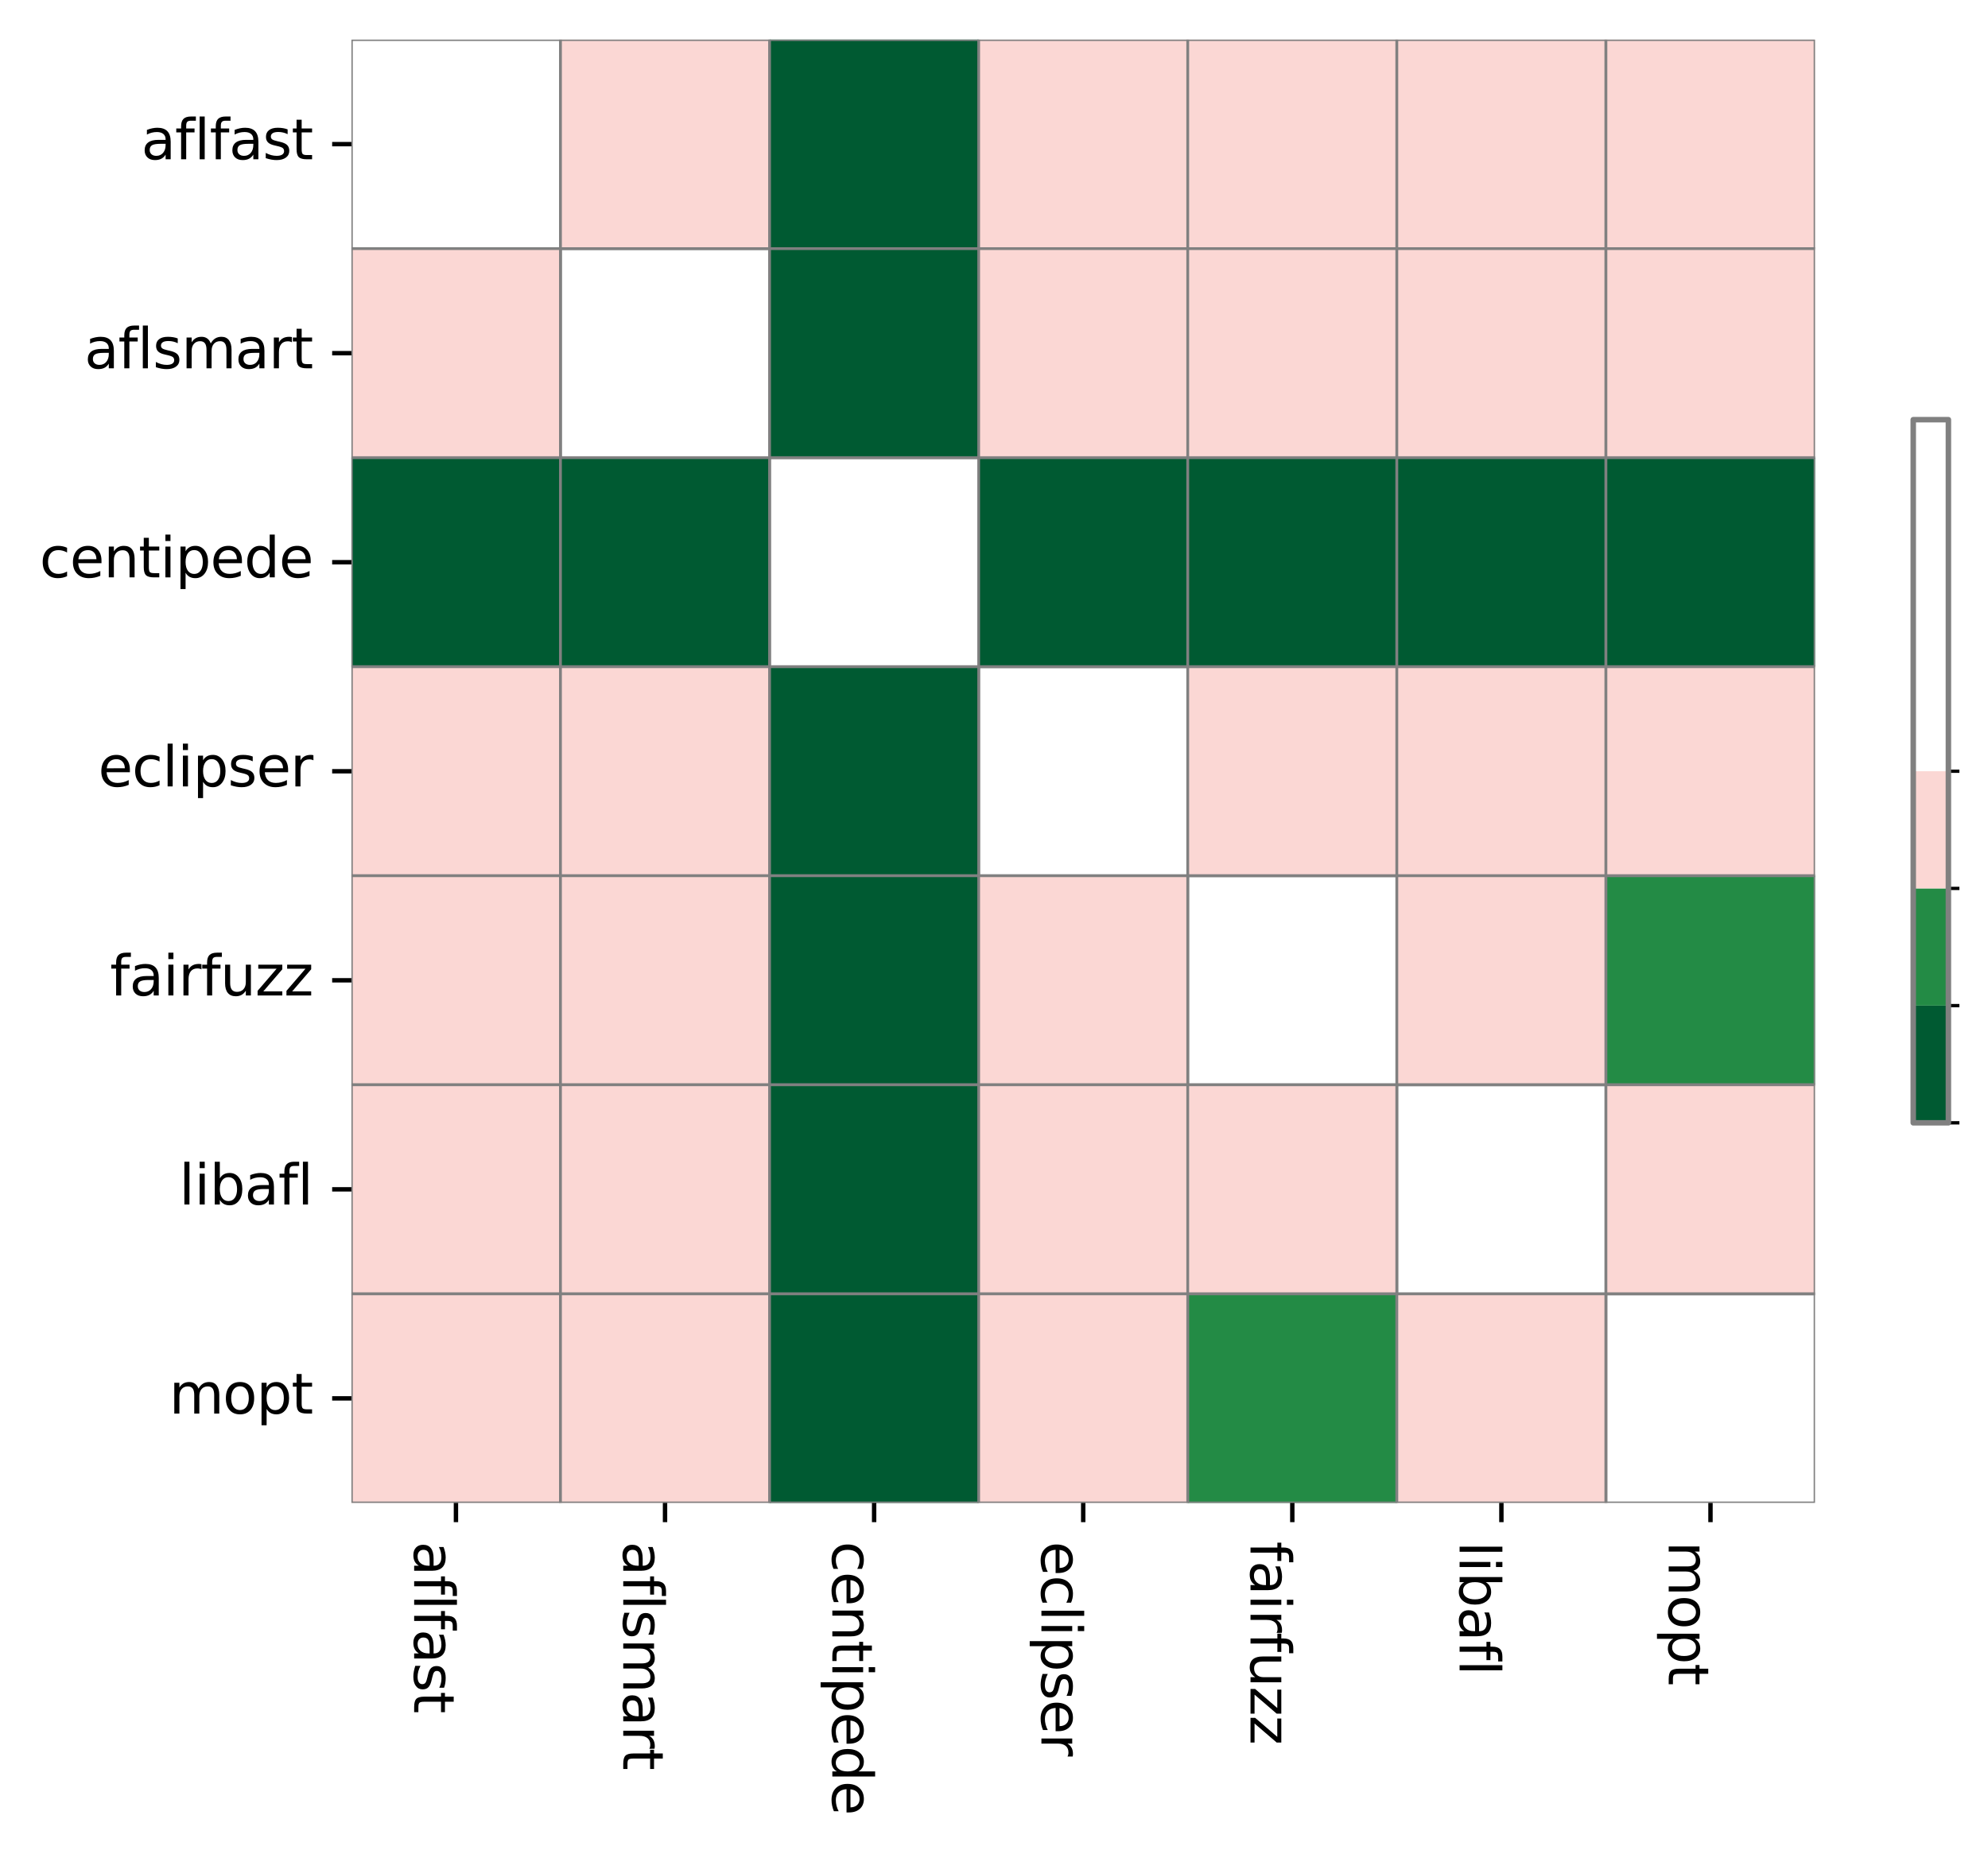 <?xml version="1.0" encoding="utf-8" standalone="no"?>
<!DOCTYPE svg PUBLIC "-//W3C//DTD SVG 1.1//EN"
  "http://www.w3.org/Graphics/SVG/1.1/DTD/svg11.dtd">
<svg xmlns:xlink="http://www.w3.org/1999/xlink" width="361.452pt" height="337.203pt" viewBox="0 0 361.452 337.203" xmlns="http://www.w3.org/2000/svg" version="1.1">
 <defs>
  <style type="text/css">*{stroke-linejoin: round; stroke-linecap: butt}</style>
 </defs>
 <g id="figure_1">
  <g id="patch_1">
   <path d="M 0 337.203 
L 361.452 337.203 
L 361.452 0 
L 0 0 
z
" style="fill: #ffffff"/>
  </g>
  <g id="axes_1">
   <g id="patch_2">
    <path d="M 63.891 273.312 
L 330.003 273.312 
L 330.003 7.2 
L 63.891 7.2 
z
" style="fill: #ffffff"/>
   </g>
   <g id="QuadMesh_1">
    <path d="M 63.891 7.2 
L 101.907 7.2 
L 101.907 45.216 
L 63.891 45.216 
L 63.891 7.2 
" clip-path="url(#pa455ce0157)" style="fill: none; stroke: #808080; stroke-width: 0.5"/>
    <path d="M 101.907 7.2 
L 139.923 7.2 
L 139.923 45.216 
L 101.907 45.216 
L 101.907 7.2 
" clip-path="url(#pa455ce0157)" style="fill: #fbd7d4; stroke: #808080; stroke-width: 0.5"/>
    <path d="M 139.923 7.2 
L 177.939 7.2 
L 177.939 45.216 
L 139.923 45.216 
L 139.923 7.2 
" clip-path="url(#pa455ce0157)" style="fill: #005a32; stroke: #808080; stroke-width: 0.5"/>
    <path d="M 177.939 7.2 
L 215.955 7.2 
L 215.955 45.216 
L 177.939 45.216 
L 177.939 7.2 
" clip-path="url(#pa455ce0157)" style="fill: #fbd7d4; stroke: #808080; stroke-width: 0.5"/>
    <path d="M 215.955 7.2 
L 253.971 7.2 
L 253.971 45.216 
L 215.955 45.216 
L 215.955 7.2 
" clip-path="url(#pa455ce0157)" style="fill: #fbd7d4; stroke: #808080; stroke-width: 0.5"/>
    <path d="M 253.971 7.2 
L 291.987 7.2 
L 291.987 45.216 
L 253.971 45.216 
L 253.971 7.2 
" clip-path="url(#pa455ce0157)" style="fill: #fbd7d4; stroke: #808080; stroke-width: 0.5"/>
    <path d="M 291.987 7.2 
L 330.003 7.2 
L 330.003 45.216 
L 291.987 45.216 
L 291.987 7.2 
" clip-path="url(#pa455ce0157)" style="fill: #fbd7d4; stroke: #808080; stroke-width: 0.5"/>
    <path d="M 63.891 45.216 
L 101.907 45.216 
L 101.907 83.232 
L 63.891 83.232 
L 63.891 45.216 
" clip-path="url(#pa455ce0157)" style="fill: #fbd7d4; stroke: #808080; stroke-width: 0.5"/>
    <path d="M 101.907 45.216 
L 139.923 45.216 
L 139.923 83.232 
L 101.907 83.232 
L 101.907 45.216 
" clip-path="url(#pa455ce0157)" style="fill: none; stroke: #808080; stroke-width: 0.5"/>
    <path d="M 139.923 45.216 
L 177.939 45.216 
L 177.939 83.232 
L 139.923 83.232 
L 139.923 45.216 
" clip-path="url(#pa455ce0157)" style="fill: #005a32; stroke: #808080; stroke-width: 0.5"/>
    <path d="M 177.939 45.216 
L 215.955 45.216 
L 215.955 83.232 
L 177.939 83.232 
L 177.939 45.216 
" clip-path="url(#pa455ce0157)" style="fill: #fbd7d4; stroke: #808080; stroke-width: 0.5"/>
    <path d="M 215.955 45.216 
L 253.971 45.216 
L 253.971 83.232 
L 215.955 83.232 
L 215.955 45.216 
" clip-path="url(#pa455ce0157)" style="fill: #fbd7d4; stroke: #808080; stroke-width: 0.5"/>
    <path d="M 253.971 45.216 
L 291.987 45.216 
L 291.987 83.232 
L 253.971 83.232 
L 253.971 45.216 
" clip-path="url(#pa455ce0157)" style="fill: #fbd7d4; stroke: #808080; stroke-width: 0.5"/>
    <path d="M 291.987 45.216 
L 330.003 45.216 
L 330.003 83.232 
L 291.987 83.232 
L 291.987 45.216 
" clip-path="url(#pa455ce0157)" style="fill: #fbd7d4; stroke: #808080; stroke-width: 0.5"/>
    <path d="M 63.891 83.232 
L 101.907 83.232 
L 101.907 121.248 
L 63.891 121.248 
L 63.891 83.232 
" clip-path="url(#pa455ce0157)" style="fill: #005a32; stroke: #808080; stroke-width: 0.5"/>
    <path d="M 101.907 83.232 
L 139.923 83.232 
L 139.923 121.248 
L 101.907 121.248 
L 101.907 83.232 
" clip-path="url(#pa455ce0157)" style="fill: #005a32; stroke: #808080; stroke-width: 0.5"/>
    <path d="M 139.923 83.232 
L 177.939 83.232 
L 177.939 121.248 
L 139.923 121.248 
L 139.923 83.232 
" clip-path="url(#pa455ce0157)" style="fill: none; stroke: #808080; stroke-width: 0.5"/>
    <path d="M 177.939 83.232 
L 215.955 83.232 
L 215.955 121.248 
L 177.939 121.248 
L 177.939 83.232 
" clip-path="url(#pa455ce0157)" style="fill: #005a32; stroke: #808080; stroke-width: 0.5"/>
    <path d="M 215.955 83.232 
L 253.971 83.232 
L 253.971 121.248 
L 215.955 121.248 
L 215.955 83.232 
" clip-path="url(#pa455ce0157)" style="fill: #005a32; stroke: #808080; stroke-width: 0.5"/>
    <path d="M 253.971 83.232 
L 291.987 83.232 
L 291.987 121.248 
L 253.971 121.248 
L 253.971 83.232 
" clip-path="url(#pa455ce0157)" style="fill: #005a32; stroke: #808080; stroke-width: 0.5"/>
    <path d="M 291.987 83.232 
L 330.003 83.232 
L 330.003 121.248 
L 291.987 121.248 
L 291.987 83.232 
" clip-path="url(#pa455ce0157)" style="fill: #005a32; stroke: #808080; stroke-width: 0.5"/>
    <path d="M 63.891 121.248 
L 101.907 121.248 
L 101.907 159.264 
L 63.891 159.264 
L 63.891 121.248 
" clip-path="url(#pa455ce0157)" style="fill: #fbd7d4; stroke: #808080; stroke-width: 0.5"/>
    <path d="M 101.907 121.248 
L 139.923 121.248 
L 139.923 159.264 
L 101.907 159.264 
L 101.907 121.248 
" clip-path="url(#pa455ce0157)" style="fill: #fbd7d4; stroke: #808080; stroke-width: 0.5"/>
    <path d="M 139.923 121.248 
L 177.939 121.248 
L 177.939 159.264 
L 139.923 159.264 
L 139.923 121.248 
" clip-path="url(#pa455ce0157)" style="fill: #005a32; stroke: #808080; stroke-width: 0.5"/>
    <path d="M 177.939 121.248 
L 215.955 121.248 
L 215.955 159.264 
L 177.939 159.264 
L 177.939 121.248 
" clip-path="url(#pa455ce0157)" style="fill: none; stroke: #808080; stroke-width: 0.5"/>
    <path d="M 215.955 121.248 
L 253.971 121.248 
L 253.971 159.264 
L 215.955 159.264 
L 215.955 121.248 
" clip-path="url(#pa455ce0157)" style="fill: #fbd7d4; stroke: #808080; stroke-width: 0.5"/>
    <path d="M 253.971 121.248 
L 291.987 121.248 
L 291.987 159.264 
L 253.971 159.264 
L 253.971 121.248 
" clip-path="url(#pa455ce0157)" style="fill: #fbd7d4; stroke: #808080; stroke-width: 0.5"/>
    <path d="M 291.987 121.248 
L 330.003 121.248 
L 330.003 159.264 
L 291.987 159.264 
L 291.987 121.248 
" clip-path="url(#pa455ce0157)" style="fill: #fbd7d4; stroke: #808080; stroke-width: 0.5"/>
    <path d="M 63.891 159.264 
L 101.907 159.264 
L 101.907 197.28 
L 63.891 197.28 
L 63.891 159.264 
" clip-path="url(#pa455ce0157)" style="fill: #fbd7d4; stroke: #808080; stroke-width: 0.5"/>
    <path d="M 101.907 159.264 
L 139.923 159.264 
L 139.923 197.28 
L 101.907 197.28 
L 101.907 159.264 
" clip-path="url(#pa455ce0157)" style="fill: #fbd7d4; stroke: #808080; stroke-width: 0.5"/>
    <path d="M 139.923 159.264 
L 177.939 159.264 
L 177.939 197.28 
L 139.923 197.28 
L 139.923 159.264 
" clip-path="url(#pa455ce0157)" style="fill: #005a32; stroke: #808080; stroke-width: 0.5"/>
    <path d="M 177.939 159.264 
L 215.955 159.264 
L 215.955 197.28 
L 177.939 197.28 
L 177.939 159.264 
" clip-path="url(#pa455ce0157)" style="fill: #fbd7d4; stroke: #808080; stroke-width: 0.5"/>
    <path d="M 215.955 159.264 
L 253.971 159.264 
L 253.971 197.28 
L 215.955 197.28 
L 215.955 159.264 
" clip-path="url(#pa455ce0157)" style="fill: none; stroke: #808080; stroke-width: 0.5"/>
    <path d="M 253.971 159.264 
L 291.987 159.264 
L 291.987 197.28 
L 253.971 197.28 
L 253.971 159.264 
" clip-path="url(#pa455ce0157)" style="fill: #fbd7d4; stroke: #808080; stroke-width: 0.5"/>
    <path d="M 291.987 159.264 
L 330.003 159.264 
L 330.003 197.28 
L 291.987 197.28 
L 291.987 159.264 
" clip-path="url(#pa455ce0157)" style="fill: #238b45; stroke: #808080; stroke-width: 0.5"/>
    <path d="M 63.891 197.28 
L 101.907 197.28 
L 101.907 235.296 
L 63.891 235.296 
L 63.891 197.28 
" clip-path="url(#pa455ce0157)" style="fill: #fbd7d4; stroke: #808080; stroke-width: 0.5"/>
    <path d="M 101.907 197.28 
L 139.923 197.28 
L 139.923 235.296 
L 101.907 235.296 
L 101.907 197.28 
" clip-path="url(#pa455ce0157)" style="fill: #fbd7d4; stroke: #808080; stroke-width: 0.5"/>
    <path d="M 139.923 197.28 
L 177.939 197.28 
L 177.939 235.296 
L 139.923 235.296 
L 139.923 197.28 
" clip-path="url(#pa455ce0157)" style="fill: #005a32; stroke: #808080; stroke-width: 0.5"/>
    <path d="M 177.939 197.28 
L 215.955 197.28 
L 215.955 235.296 
L 177.939 235.296 
L 177.939 197.28 
" clip-path="url(#pa455ce0157)" style="fill: #fbd7d4; stroke: #808080; stroke-width: 0.5"/>
    <path d="M 215.955 197.28 
L 253.971 197.28 
L 253.971 235.296 
L 215.955 235.296 
L 215.955 197.28 
" clip-path="url(#pa455ce0157)" style="fill: #fbd7d4; stroke: #808080; stroke-width: 0.5"/>
    <path d="M 253.971 197.28 
L 291.987 197.28 
L 291.987 235.296 
L 253.971 235.296 
L 253.971 197.28 
" clip-path="url(#pa455ce0157)" style="fill: none; stroke: #808080; stroke-width: 0.5"/>
    <path d="M 291.987 197.28 
L 330.003 197.28 
L 330.003 235.296 
L 291.987 235.296 
L 291.987 197.28 
" clip-path="url(#pa455ce0157)" style="fill: #fbd7d4; stroke: #808080; stroke-width: 0.5"/>
    <path d="M 63.891 235.296 
L 101.907 235.296 
L 101.907 273.312 
L 63.891 273.312 
L 63.891 235.296 
" clip-path="url(#pa455ce0157)" style="fill: #fbd7d4; stroke: #808080; stroke-width: 0.5"/>
    <path d="M 101.907 235.296 
L 139.923 235.296 
L 139.923 273.312 
L 101.907 273.312 
L 101.907 235.296 
" clip-path="url(#pa455ce0157)" style="fill: #fbd7d4; stroke: #808080; stroke-width: 0.5"/>
    <path d="M 139.923 235.296 
L 177.939 235.296 
L 177.939 273.312 
L 139.923 273.312 
L 139.923 235.296 
" clip-path="url(#pa455ce0157)" style="fill: #005a32; stroke: #808080; stroke-width: 0.5"/>
    <path d="M 177.939 235.296 
L 215.955 235.296 
L 215.955 273.312 
L 177.939 273.312 
L 177.939 235.296 
" clip-path="url(#pa455ce0157)" style="fill: #fbd7d4; stroke: #808080; stroke-width: 0.5"/>
    <path d="M 215.955 235.296 
L 253.971 235.296 
L 253.971 273.312 
L 215.955 273.312 
L 215.955 235.296 
" clip-path="url(#pa455ce0157)" style="fill: #238b45; stroke: #808080; stroke-width: 0.5"/>
    <path d="M 253.971 235.296 
L 291.987 235.296 
L 291.987 273.312 
L 253.971 273.312 
L 253.971 235.296 
" clip-path="url(#pa455ce0157)" style="fill: #fbd7d4; stroke: #808080; stroke-width: 0.5"/>
    <path d="M 291.987 235.296 
L 330.003 235.296 
L 330.003 273.312 
L 291.987 273.312 
L 291.987 235.296 
" clip-path="url(#pa455ce0157)" style="fill: none; stroke: #808080; stroke-width: 0.5"/>
   </g>
   <g id="matplotlib.axis_1">
    <g id="xtick_1">
     <g id="line2d_1">
      <defs>
       <path id="meedd844127" d="M 0 0 
L 0 3.5 
" style="stroke: #000000; stroke-width: 0.8"/>
      </defs>
      <g>
       <use xlink:href="#meedd844127" x="82.899" y="273.312" style="stroke: #000000; stroke-width: 0.8"/>
      </g>
     </g>
     <g id="text_1">
      <!-- aflfast -->
      <g transform="translate(75.3 280.312) rotate(-270) scale(0.1 -0.1)">
       <defs>
        <path id="DejaVuSans-61" d="M 2194 1759 
Q 1497 1759 1228 1600 
Q 959 1441 959 1056 
Q 959 750 1161 570 
Q 1363 391 1709 391 
Q 2188 391 2477 730 
Q 2766 1069 2766 1631 
L 2766 1759 
L 2194 1759 
z
M 3341 1997 
L 3341 0 
L 2766 0 
L 2766 531 
Q 2569 213 2275 61 
Q 1981 -91 1556 -91 
Q 1019 -91 701 211 
Q 384 513 384 1019 
Q 384 1609 779 1909 
Q 1175 2209 1959 2209 
L 2766 2209 
L 2766 2266 
Q 2766 2663 2505 2880 
Q 2244 3097 1772 3097 
Q 1472 3097 1187 3025 
Q 903 2953 641 2809 
L 641 3341 
Q 956 3463 1253 3523 
Q 1550 3584 1831 3584 
Q 2591 3584 2966 3190 
Q 3341 2797 3341 1997 
z
" transform="scale(0.016)"/>
        <path id="DejaVuSans-66" d="M 2375 4863 
L 2375 4384 
L 1825 4384 
Q 1516 4384 1395 4259 
Q 1275 4134 1275 3809 
L 1275 3500 
L 2222 3500 
L 2222 3053 
L 1275 3053 
L 1275 0 
L 697 0 
L 697 3053 
L 147 3053 
L 147 3500 
L 697 3500 
L 697 3744 
Q 697 4328 969 4595 
Q 1241 4863 1831 4863 
L 2375 4863 
z
" transform="scale(0.016)"/>
        <path id="DejaVuSans-6c" d="M 603 4863 
L 1178 4863 
L 1178 0 
L 603 0 
L 603 4863 
z
" transform="scale(0.016)"/>
        <path id="DejaVuSans-73" d="M 2834 3397 
L 2834 2853 
Q 2591 2978 2328 3040 
Q 2066 3103 1784 3103 
Q 1356 3103 1142 2972 
Q 928 2841 928 2578 
Q 928 2378 1081 2264 
Q 1234 2150 1697 2047 
L 1894 2003 
Q 2506 1872 2764 1633 
Q 3022 1394 3022 966 
Q 3022 478 2636 193 
Q 2250 -91 1575 -91 
Q 1294 -91 989 -36 
Q 684 19 347 128 
L 347 722 
Q 666 556 975 473 
Q 1284 391 1588 391 
Q 1994 391 2212 530 
Q 2431 669 2431 922 
Q 2431 1156 2273 1281 
Q 2116 1406 1581 1522 
L 1381 1569 
Q 847 1681 609 1914 
Q 372 2147 372 2553 
Q 372 3047 722 3315 
Q 1072 3584 1716 3584 
Q 2034 3584 2315 3537 
Q 2597 3491 2834 3397 
z
" transform="scale(0.016)"/>
        <path id="DejaVuSans-74" d="M 1172 4494 
L 1172 3500 
L 2356 3500 
L 2356 3053 
L 1172 3053 
L 1172 1153 
Q 1172 725 1289 603 
Q 1406 481 1766 481 
L 2356 481 
L 2356 0 
L 1766 0 
Q 1100 0 847 248 
Q 594 497 594 1153 
L 594 3053 
L 172 3053 
L 172 3500 
L 594 3500 
L 594 4494 
L 1172 4494 
z
" transform="scale(0.016)"/>
       </defs>
       <use xlink:href="#DejaVuSans-61"/>
       <use xlink:href="#DejaVuSans-66" x="61.279"/>
       <use xlink:href="#DejaVuSans-6c" x="96.484"/>
       <use xlink:href="#DejaVuSans-66" x="124.268"/>
       <use xlink:href="#DejaVuSans-61" x="159.473"/>
       <use xlink:href="#DejaVuSans-73" x="220.752"/>
       <use xlink:href="#DejaVuSans-74" x="272.852"/>
      </g>
     </g>
    </g>
    <g id="xtick_2">
     <g id="line2d_2">
      <g>
       <use xlink:href="#meedd844127" x="120.915" y="273.312" style="stroke: #000000; stroke-width: 0.8"/>
      </g>
     </g>
     <g id="text_2">
      <!-- aflsmart -->
      <g transform="translate(113.316 280.312) rotate(-270) scale(0.1 -0.1)">
       <defs>
        <path id="DejaVuSans-6d" d="M 3328 2828 
Q 3544 3216 3844 3400 
Q 4144 3584 4550 3584 
Q 5097 3584 5394 3201 
Q 5691 2819 5691 2113 
L 5691 0 
L 5113 0 
L 5113 2094 
Q 5113 2597 4934 2840 
Q 4756 3084 4391 3084 
Q 3944 3084 3684 2787 
Q 3425 2491 3425 1978 
L 3425 0 
L 2847 0 
L 2847 2094 
Q 2847 2600 2669 2842 
Q 2491 3084 2119 3084 
Q 1678 3084 1418 2786 
Q 1159 2488 1159 1978 
L 1159 0 
L 581 0 
L 581 3500 
L 1159 3500 
L 1159 2956 
Q 1356 3278 1631 3431 
Q 1906 3584 2284 3584 
Q 2666 3584 2933 3390 
Q 3200 3197 3328 2828 
z
" transform="scale(0.016)"/>
        <path id="DejaVuSans-72" d="M 2631 2963 
Q 2534 3019 2420 3045 
Q 2306 3072 2169 3072 
Q 1681 3072 1420 2755 
Q 1159 2438 1159 1844 
L 1159 0 
L 581 0 
L 581 3500 
L 1159 3500 
L 1159 2956 
Q 1341 3275 1631 3429 
Q 1922 3584 2338 3584 
Q 2397 3584 2469 3576 
Q 2541 3569 2628 3553 
L 2631 2963 
z
" transform="scale(0.016)"/>
       </defs>
       <use xlink:href="#DejaVuSans-61"/>
       <use xlink:href="#DejaVuSans-66" x="61.279"/>
       <use xlink:href="#DejaVuSans-6c" x="96.484"/>
       <use xlink:href="#DejaVuSans-73" x="124.268"/>
       <use xlink:href="#DejaVuSans-6d" x="176.367"/>
       <use xlink:href="#DejaVuSans-61" x="273.779"/>
       <use xlink:href="#DejaVuSans-72" x="335.059"/>
       <use xlink:href="#DejaVuSans-74" x="376.172"/>
      </g>
     </g>
    </g>
    <g id="xtick_3">
     <g id="line2d_3">
      <g>
       <use xlink:href="#meedd844127" x="158.931" y="273.312" style="stroke: #000000; stroke-width: 0.8"/>
      </g>
     </g>
     <g id="text_3">
      <!-- centipede -->
      <g transform="translate(151.332 280.312) rotate(-270) scale(0.1 -0.1)">
       <defs>
        <path id="DejaVuSans-63" d="M 3122 3366 
L 3122 2828 
Q 2878 2963 2633 3030 
Q 2388 3097 2138 3097 
Q 1578 3097 1268 2742 
Q 959 2388 959 1747 
Q 959 1106 1268 751 
Q 1578 397 2138 397 
Q 2388 397 2633 464 
Q 2878 531 3122 666 
L 3122 134 
Q 2881 22 2623 -34 
Q 2366 -91 2075 -91 
Q 1284 -91 818 406 
Q 353 903 353 1747 
Q 353 2603 823 3093 
Q 1294 3584 2113 3584 
Q 2378 3584 2631 3529 
Q 2884 3475 3122 3366 
z
" transform="scale(0.016)"/>
        <path id="DejaVuSans-65" d="M 3597 1894 
L 3597 1613 
L 953 1613 
Q 991 1019 1311 708 
Q 1631 397 2203 397 
Q 2534 397 2845 478 
Q 3156 559 3463 722 
L 3463 178 
Q 3153 47 2828 -22 
Q 2503 -91 2169 -91 
Q 1331 -91 842 396 
Q 353 884 353 1716 
Q 353 2575 817 3079 
Q 1281 3584 2069 3584 
Q 2775 3584 3186 3129 
Q 3597 2675 3597 1894 
z
M 3022 2063 
Q 3016 2534 2758 2815 
Q 2500 3097 2075 3097 
Q 1594 3097 1305 2825 
Q 1016 2553 972 2059 
L 3022 2063 
z
" transform="scale(0.016)"/>
        <path id="DejaVuSans-6e" d="M 3513 2113 
L 3513 0 
L 2938 0 
L 2938 2094 
Q 2938 2591 2744 2837 
Q 2550 3084 2163 3084 
Q 1697 3084 1428 2787 
Q 1159 2491 1159 1978 
L 1159 0 
L 581 0 
L 581 3500 
L 1159 3500 
L 1159 2956 
Q 1366 3272 1645 3428 
Q 1925 3584 2291 3584 
Q 2894 3584 3203 3211 
Q 3513 2838 3513 2113 
z
" transform="scale(0.016)"/>
        <path id="DejaVuSans-69" d="M 603 3500 
L 1178 3500 
L 1178 0 
L 603 0 
L 603 3500 
z
M 603 4863 
L 1178 4863 
L 1178 4134 
L 603 4134 
L 603 4863 
z
" transform="scale(0.016)"/>
        <path id="DejaVuSans-70" d="M 1159 525 
L 1159 -1331 
L 581 -1331 
L 581 3500 
L 1159 3500 
L 1159 2969 
Q 1341 3281 1617 3432 
Q 1894 3584 2278 3584 
Q 2916 3584 3314 3078 
Q 3713 2572 3713 1747 
Q 3713 922 3314 415 
Q 2916 -91 2278 -91 
Q 1894 -91 1617 61 
Q 1341 213 1159 525 
z
M 3116 1747 
Q 3116 2381 2855 2742 
Q 2594 3103 2138 3103 
Q 1681 3103 1420 2742 
Q 1159 2381 1159 1747 
Q 1159 1113 1420 752 
Q 1681 391 2138 391 
Q 2594 391 2855 752 
Q 3116 1113 3116 1747 
z
" transform="scale(0.016)"/>
        <path id="DejaVuSans-64" d="M 2906 2969 
L 2906 4863 
L 3481 4863 
L 3481 0 
L 2906 0 
L 2906 525 
Q 2725 213 2448 61 
Q 2172 -91 1784 -91 
Q 1150 -91 751 415 
Q 353 922 353 1747 
Q 353 2572 751 3078 
Q 1150 3584 1784 3584 
Q 2172 3584 2448 3432 
Q 2725 3281 2906 2969 
z
M 947 1747 
Q 947 1113 1208 752 
Q 1469 391 1925 391 
Q 2381 391 2643 752 
Q 2906 1113 2906 1747 
Q 2906 2381 2643 2742 
Q 2381 3103 1925 3103 
Q 1469 3103 1208 2742 
Q 947 2381 947 1747 
z
" transform="scale(0.016)"/>
       </defs>
       <use xlink:href="#DejaVuSans-63"/>
       <use xlink:href="#DejaVuSans-65" x="54.98"/>
       <use xlink:href="#DejaVuSans-6e" x="116.504"/>
       <use xlink:href="#DejaVuSans-74" x="179.883"/>
       <use xlink:href="#DejaVuSans-69" x="219.092"/>
       <use xlink:href="#DejaVuSans-70" x="246.875"/>
       <use xlink:href="#DejaVuSans-65" x="310.352"/>
       <use xlink:href="#DejaVuSans-64" x="371.875"/>
       <use xlink:href="#DejaVuSans-65" x="435.352"/>
      </g>
     </g>
    </g>
    <g id="xtick_4">
     <g id="line2d_4">
      <g>
       <use xlink:href="#meedd844127" x="196.947" y="273.312" style="stroke: #000000; stroke-width: 0.8"/>
      </g>
     </g>
     <g id="text_4">
      <!-- eclipser -->
      <g transform="translate(189.348 280.312) rotate(-270) scale(0.1 -0.1)">
       <use xlink:href="#DejaVuSans-65"/>
       <use xlink:href="#DejaVuSans-63" x="61.523"/>
       <use xlink:href="#DejaVuSans-6c" x="116.504"/>
       <use xlink:href="#DejaVuSans-69" x="144.287"/>
       <use xlink:href="#DejaVuSans-70" x="172.07"/>
       <use xlink:href="#DejaVuSans-73" x="235.547"/>
       <use xlink:href="#DejaVuSans-65" x="287.646"/>
       <use xlink:href="#DejaVuSans-72" x="349.17"/>
      </g>
     </g>
    </g>
    <g id="xtick_5">
     <g id="line2d_5">
      <g>
       <use xlink:href="#meedd844127" x="234.963" y="273.312" style="stroke: #000000; stroke-width: 0.8"/>
      </g>
     </g>
     <g id="text_5">
      <!-- fairfuzz -->
      <g transform="translate(227.364 280.312) rotate(-270) scale(0.1 -0.1)">
       <defs>
        <path id="DejaVuSans-75" d="M 544 1381 
L 544 3500 
L 1119 3500 
L 1119 1403 
Q 1119 906 1312 657 
Q 1506 409 1894 409 
Q 2359 409 2629 706 
Q 2900 1003 2900 1516 
L 2900 3500 
L 3475 3500 
L 3475 0 
L 2900 0 
L 2900 538 
Q 2691 219 2414 64 
Q 2138 -91 1772 -91 
Q 1169 -91 856 284 
Q 544 659 544 1381 
z
M 1991 3584 
L 1991 3584 
z
" transform="scale(0.016)"/>
        <path id="DejaVuSans-7a" d="M 353 3500 
L 3084 3500 
L 3084 2975 
L 922 459 
L 3084 459 
L 3084 0 
L 275 0 
L 275 525 
L 2438 3041 
L 353 3041 
L 353 3500 
z
" transform="scale(0.016)"/>
       </defs>
       <use xlink:href="#DejaVuSans-66"/>
       <use xlink:href="#DejaVuSans-61" x="35.205"/>
       <use xlink:href="#DejaVuSans-69" x="96.484"/>
       <use xlink:href="#DejaVuSans-72" x="124.268"/>
       <use xlink:href="#DejaVuSans-66" x="165.381"/>
       <use xlink:href="#DejaVuSans-75" x="200.586"/>
       <use xlink:href="#DejaVuSans-7a" x="263.965"/>
       <use xlink:href="#DejaVuSans-7a" x="316.455"/>
      </g>
     </g>
    </g>
    <g id="xtick_6">
     <g id="line2d_6">
      <g>
       <use xlink:href="#meedd844127" x="272.979" y="273.312" style="stroke: #000000; stroke-width: 0.8"/>
      </g>
     </g>
     <g id="text_6">
      <!-- libafl -->
      <g transform="translate(265.38 280.312) rotate(-270) scale(0.1 -0.1)">
       <defs>
        <path id="DejaVuSans-62" d="M 3116 1747 
Q 3116 2381 2855 2742 
Q 2594 3103 2138 3103 
Q 1681 3103 1420 2742 
Q 1159 2381 1159 1747 
Q 1159 1113 1420 752 
Q 1681 391 2138 391 
Q 2594 391 2855 752 
Q 3116 1113 3116 1747 
z
M 1159 2969 
Q 1341 3281 1617 3432 
Q 1894 3584 2278 3584 
Q 2916 3584 3314 3078 
Q 3713 2572 3713 1747 
Q 3713 922 3314 415 
Q 2916 -91 2278 -91 
Q 1894 -91 1617 61 
Q 1341 213 1159 525 
L 1159 0 
L 581 0 
L 581 4863 
L 1159 4863 
L 1159 2969 
z
" transform="scale(0.016)"/>
       </defs>
       <use xlink:href="#DejaVuSans-6c"/>
       <use xlink:href="#DejaVuSans-69" x="27.783"/>
       <use xlink:href="#DejaVuSans-62" x="55.566"/>
       <use xlink:href="#DejaVuSans-61" x="119.043"/>
       <use xlink:href="#DejaVuSans-66" x="180.322"/>
       <use xlink:href="#DejaVuSans-6c" x="215.527"/>
      </g>
     </g>
    </g>
    <g id="xtick_7">
     <g id="line2d_7">
      <g>
       <use xlink:href="#meedd844127" x="310.995" y="273.312" style="stroke: #000000; stroke-width: 0.8"/>
      </g>
     </g>
     <g id="text_7">
      <!-- mopt -->
      <g transform="translate(303.396 280.312) rotate(-270) scale(0.1 -0.1)">
       <defs>
        <path id="DejaVuSans-6f" d="M 1959 3097 
Q 1497 3097 1228 2736 
Q 959 2375 959 1747 
Q 959 1119 1226 758 
Q 1494 397 1959 397 
Q 2419 397 2687 759 
Q 2956 1122 2956 1747 
Q 2956 2369 2687 2733 
Q 2419 3097 1959 3097 
z
M 1959 3584 
Q 2709 3584 3137 3096 
Q 3566 2609 3566 1747 
Q 3566 888 3137 398 
Q 2709 -91 1959 -91 
Q 1206 -91 779 398 
Q 353 888 353 1747 
Q 353 2609 779 3096 
Q 1206 3584 1959 3584 
z
" transform="scale(0.016)"/>
       </defs>
       <use xlink:href="#DejaVuSans-6d"/>
       <use xlink:href="#DejaVuSans-6f" x="97.412"/>
       <use xlink:href="#DejaVuSans-70" x="158.594"/>
       <use xlink:href="#DejaVuSans-74" x="222.07"/>
      </g>
     </g>
    </g>
   </g>
   <g id="matplotlib.axis_2">
    <g id="ytick_1">
     <g id="line2d_8">
      <defs>
       <path id="mff0c7413cc" d="M 0 0 
L -3.5 0 
" style="stroke: #000000; stroke-width: 0.8"/>
      </defs>
      <g>
       <use xlink:href="#mff0c7413cc" x="63.891" y="26.208" style="stroke: #000000; stroke-width: 0.8"/>
      </g>
     </g>
     <g id="text_8">
      <!-- aflfast -->
      <g transform="translate(25.686 28.967) scale(0.1 -0.1)">
       <use xlink:href="#DejaVuSans-61"/>
       <use xlink:href="#DejaVuSans-66" x="61.279"/>
       <use xlink:href="#DejaVuSans-6c" x="96.484"/>
       <use xlink:href="#DejaVuSans-66" x="124.268"/>
       <use xlink:href="#DejaVuSans-61" x="159.473"/>
       <use xlink:href="#DejaVuSans-73" x="220.752"/>
       <use xlink:href="#DejaVuSans-74" x="272.852"/>
      </g>
     </g>
    </g>
    <g id="ytick_2">
     <g id="line2d_9">
      <g>
       <use xlink:href="#mff0c7413cc" x="63.891" y="64.224" style="stroke: #000000; stroke-width: 0.8"/>
      </g>
     </g>
     <g id="text_9">
      <!-- aflsmart -->
      <g transform="translate(15.355 66.983) scale(0.1 -0.1)">
       <use xlink:href="#DejaVuSans-61"/>
       <use xlink:href="#DejaVuSans-66" x="61.279"/>
       <use xlink:href="#DejaVuSans-6c" x="96.484"/>
       <use xlink:href="#DejaVuSans-73" x="124.268"/>
       <use xlink:href="#DejaVuSans-6d" x="176.367"/>
       <use xlink:href="#DejaVuSans-61" x="273.779"/>
       <use xlink:href="#DejaVuSans-72" x="335.059"/>
       <use xlink:href="#DejaVuSans-74" x="376.172"/>
      </g>
     </g>
    </g>
    <g id="ytick_3">
     <g id="line2d_10">
      <g>
       <use xlink:href="#mff0c7413cc" x="63.891" y="102.24" style="stroke: #000000; stroke-width: 0.8"/>
      </g>
     </g>
     <g id="text_10">
      <!-- centipede -->
      <g transform="translate(7.2 104.999) scale(0.1 -0.1)">
       <use xlink:href="#DejaVuSans-63"/>
       <use xlink:href="#DejaVuSans-65" x="54.98"/>
       <use xlink:href="#DejaVuSans-6e" x="116.504"/>
       <use xlink:href="#DejaVuSans-74" x="179.883"/>
       <use xlink:href="#DejaVuSans-69" x="219.092"/>
       <use xlink:href="#DejaVuSans-70" x="246.875"/>
       <use xlink:href="#DejaVuSans-65" x="310.352"/>
       <use xlink:href="#DejaVuSans-64" x="371.875"/>
       <use xlink:href="#DejaVuSans-65" x="435.352"/>
      </g>
     </g>
    </g>
    <g id="ytick_4">
     <g id="line2d_11">
      <g>
       <use xlink:href="#mff0c7413cc" x="63.891" y="140.256" style="stroke: #000000; stroke-width: 0.8"/>
      </g>
     </g>
     <g id="text_11">
      <!-- eclipser -->
      <g transform="translate(17.861 143.015) scale(0.1 -0.1)">
       <use xlink:href="#DejaVuSans-65"/>
       <use xlink:href="#DejaVuSans-63" x="61.523"/>
       <use xlink:href="#DejaVuSans-6c" x="116.504"/>
       <use xlink:href="#DejaVuSans-69" x="144.287"/>
       <use xlink:href="#DejaVuSans-70" x="172.07"/>
       <use xlink:href="#DejaVuSans-73" x="235.547"/>
       <use xlink:href="#DejaVuSans-65" x="287.646"/>
       <use xlink:href="#DejaVuSans-72" x="349.17"/>
      </g>
     </g>
    </g>
    <g id="ytick_5">
     <g id="line2d_12">
      <g>
       <use xlink:href="#mff0c7413cc" x="63.891" y="178.272" style="stroke: #000000; stroke-width: 0.8"/>
      </g>
     </g>
     <g id="text_12">
      <!-- fairfuzz -->
      <g transform="translate(19.998 181.031) scale(0.1 -0.1)">
       <use xlink:href="#DejaVuSans-66"/>
       <use xlink:href="#DejaVuSans-61" x="35.205"/>
       <use xlink:href="#DejaVuSans-69" x="96.484"/>
       <use xlink:href="#DejaVuSans-72" x="124.268"/>
       <use xlink:href="#DejaVuSans-66" x="165.381"/>
       <use xlink:href="#DejaVuSans-75" x="200.586"/>
       <use xlink:href="#DejaVuSans-7a" x="263.965"/>
       <use xlink:href="#DejaVuSans-7a" x="316.455"/>
      </g>
     </g>
    </g>
    <g id="ytick_6">
     <g id="line2d_13">
      <g>
       <use xlink:href="#mff0c7413cc" x="63.891" y="216.288" style="stroke: #000000; stroke-width: 0.8"/>
      </g>
     </g>
     <g id="text_13">
      <!-- libafl -->
      <g transform="translate(32.559 219.047) scale(0.1 -0.1)">
       <use xlink:href="#DejaVuSans-6c"/>
       <use xlink:href="#DejaVuSans-69" x="27.783"/>
       <use xlink:href="#DejaVuSans-62" x="55.566"/>
       <use xlink:href="#DejaVuSans-61" x="119.043"/>
       <use xlink:href="#DejaVuSans-66" x="180.322"/>
       <use xlink:href="#DejaVuSans-6c" x="215.527"/>
      </g>
     </g>
    </g>
    <g id="ytick_7">
     <g id="line2d_14">
      <g>
       <use xlink:href="#mff0c7413cc" x="63.891" y="254.304" style="stroke: #000000; stroke-width: 0.8"/>
      </g>
     </g>
     <g id="text_14">
      <!-- mopt -->
      <g transform="translate(30.762 257.063) scale(0.1 -0.1)">
       <use xlink:href="#DejaVuSans-6d"/>
       <use xlink:href="#DejaVuSans-6f" x="97.412"/>
       <use xlink:href="#DejaVuSans-70" x="158.594"/>
       <use xlink:href="#DejaVuSans-74" x="222.07"/>
      </g>
     </g>
    </g>
   </g>
  </g>
  <g id="axes_2">
   <g id="patch_3">
    <path d="M 347.859 204.192 
L 354.252 204.192 
L 354.252 76.32 
L 347.859 76.32 
z
" style="fill: #ffffff"/>
   </g>
   <g id="QuadMesh_2">
    <path d="M 347.859 204.192 
L 354.252 204.192 
L 354.252 182.88 
L 347.859 182.88 
L 347.859 204.192 
" clip-path="url(#p5f013de2ef)" style="fill: #005a32"/>
    <path d="M 347.859 182.88 
L 354.252 182.88 
L 354.252 161.568 
L 347.859 161.568 
L 347.859 182.88 
" clip-path="url(#p5f013de2ef)" style="fill: #238b45"/>
    <path d="M 347.859 161.568 
L 354.252 161.568 
L 354.252 140.256 
L 347.859 140.256 
L 347.859 161.568 
" clip-path="url(#p5f013de2ef)" style="fill: #fbd7d4"/>
   </g>
   <g id="matplotlib.axis_3"/>
   <g id="matplotlib.axis_4">
    <g id="ytick_8">
     <g id="line2d_15"/>
    </g>
    <g id="ytick_9">
     <g id="line2d_16"/>
    </g>
    <g id="ytick_10">
     <g id="line2d_17"/>
    </g>
    <g id="ytick_11">
     <g id="line2d_18"/>
    </g>
    <g id="ytick_12">
     <g id="line2d_19">
      <defs>
       <path id="m955595d2bc" d="M 0 0 
L 2 0 
" style="stroke: #000000; stroke-width: 0.6"/>
      </defs>
      <g>
       <use xlink:href="#m955595d2bc" x="354.252" y="204.192" style="stroke: #000000; stroke-width: 0.6"/>
      </g>
     </g>
    </g>
    <g id="ytick_13">
     <g id="line2d_20">
      <g>
       <use xlink:href="#m955595d2bc" x="354.252" y="182.88" style="stroke: #000000; stroke-width: 0.6"/>
      </g>
     </g>
    </g>
    <g id="ytick_14">
     <g id="line2d_21">
      <g>
       <use xlink:href="#m955595d2bc" x="354.252" y="161.568" style="stroke: #000000; stroke-width: 0.6"/>
      </g>
     </g>
    </g>
    <g id="ytick_15">
     <g id="line2d_22">
      <g>
       <use xlink:href="#m955595d2bc" x="354.252" y="140.256" style="stroke: #000000; stroke-width: 0.6"/>
      </g>
     </g>
    </g>
   </g>
   <g id="LineCollection_1"/>
   <g id="patch_4">
    <path d="M 347.859 204.192 
L 351.055 204.192 
L 354.252 204.192 
L 354.252 76.32 
L 351.055 76.32 
L 347.859 76.32 
L 347.859 204.192 
z
" style="fill: none; stroke: #808080; stroke-linejoin: miter; stroke-linecap: square"/>
   </g>
  </g>
 </g>
 <defs>
  <clipPath id="pa455ce0157">
   <rect x="63.891" y="7.2" width="266.112" height="266.112"/>
  </clipPath>
  <clipPath id="p5f013de2ef">
   <rect x="347.859" y="76.32" width="6.394" height="127.872"/>
  </clipPath>
 </defs>
</svg>
